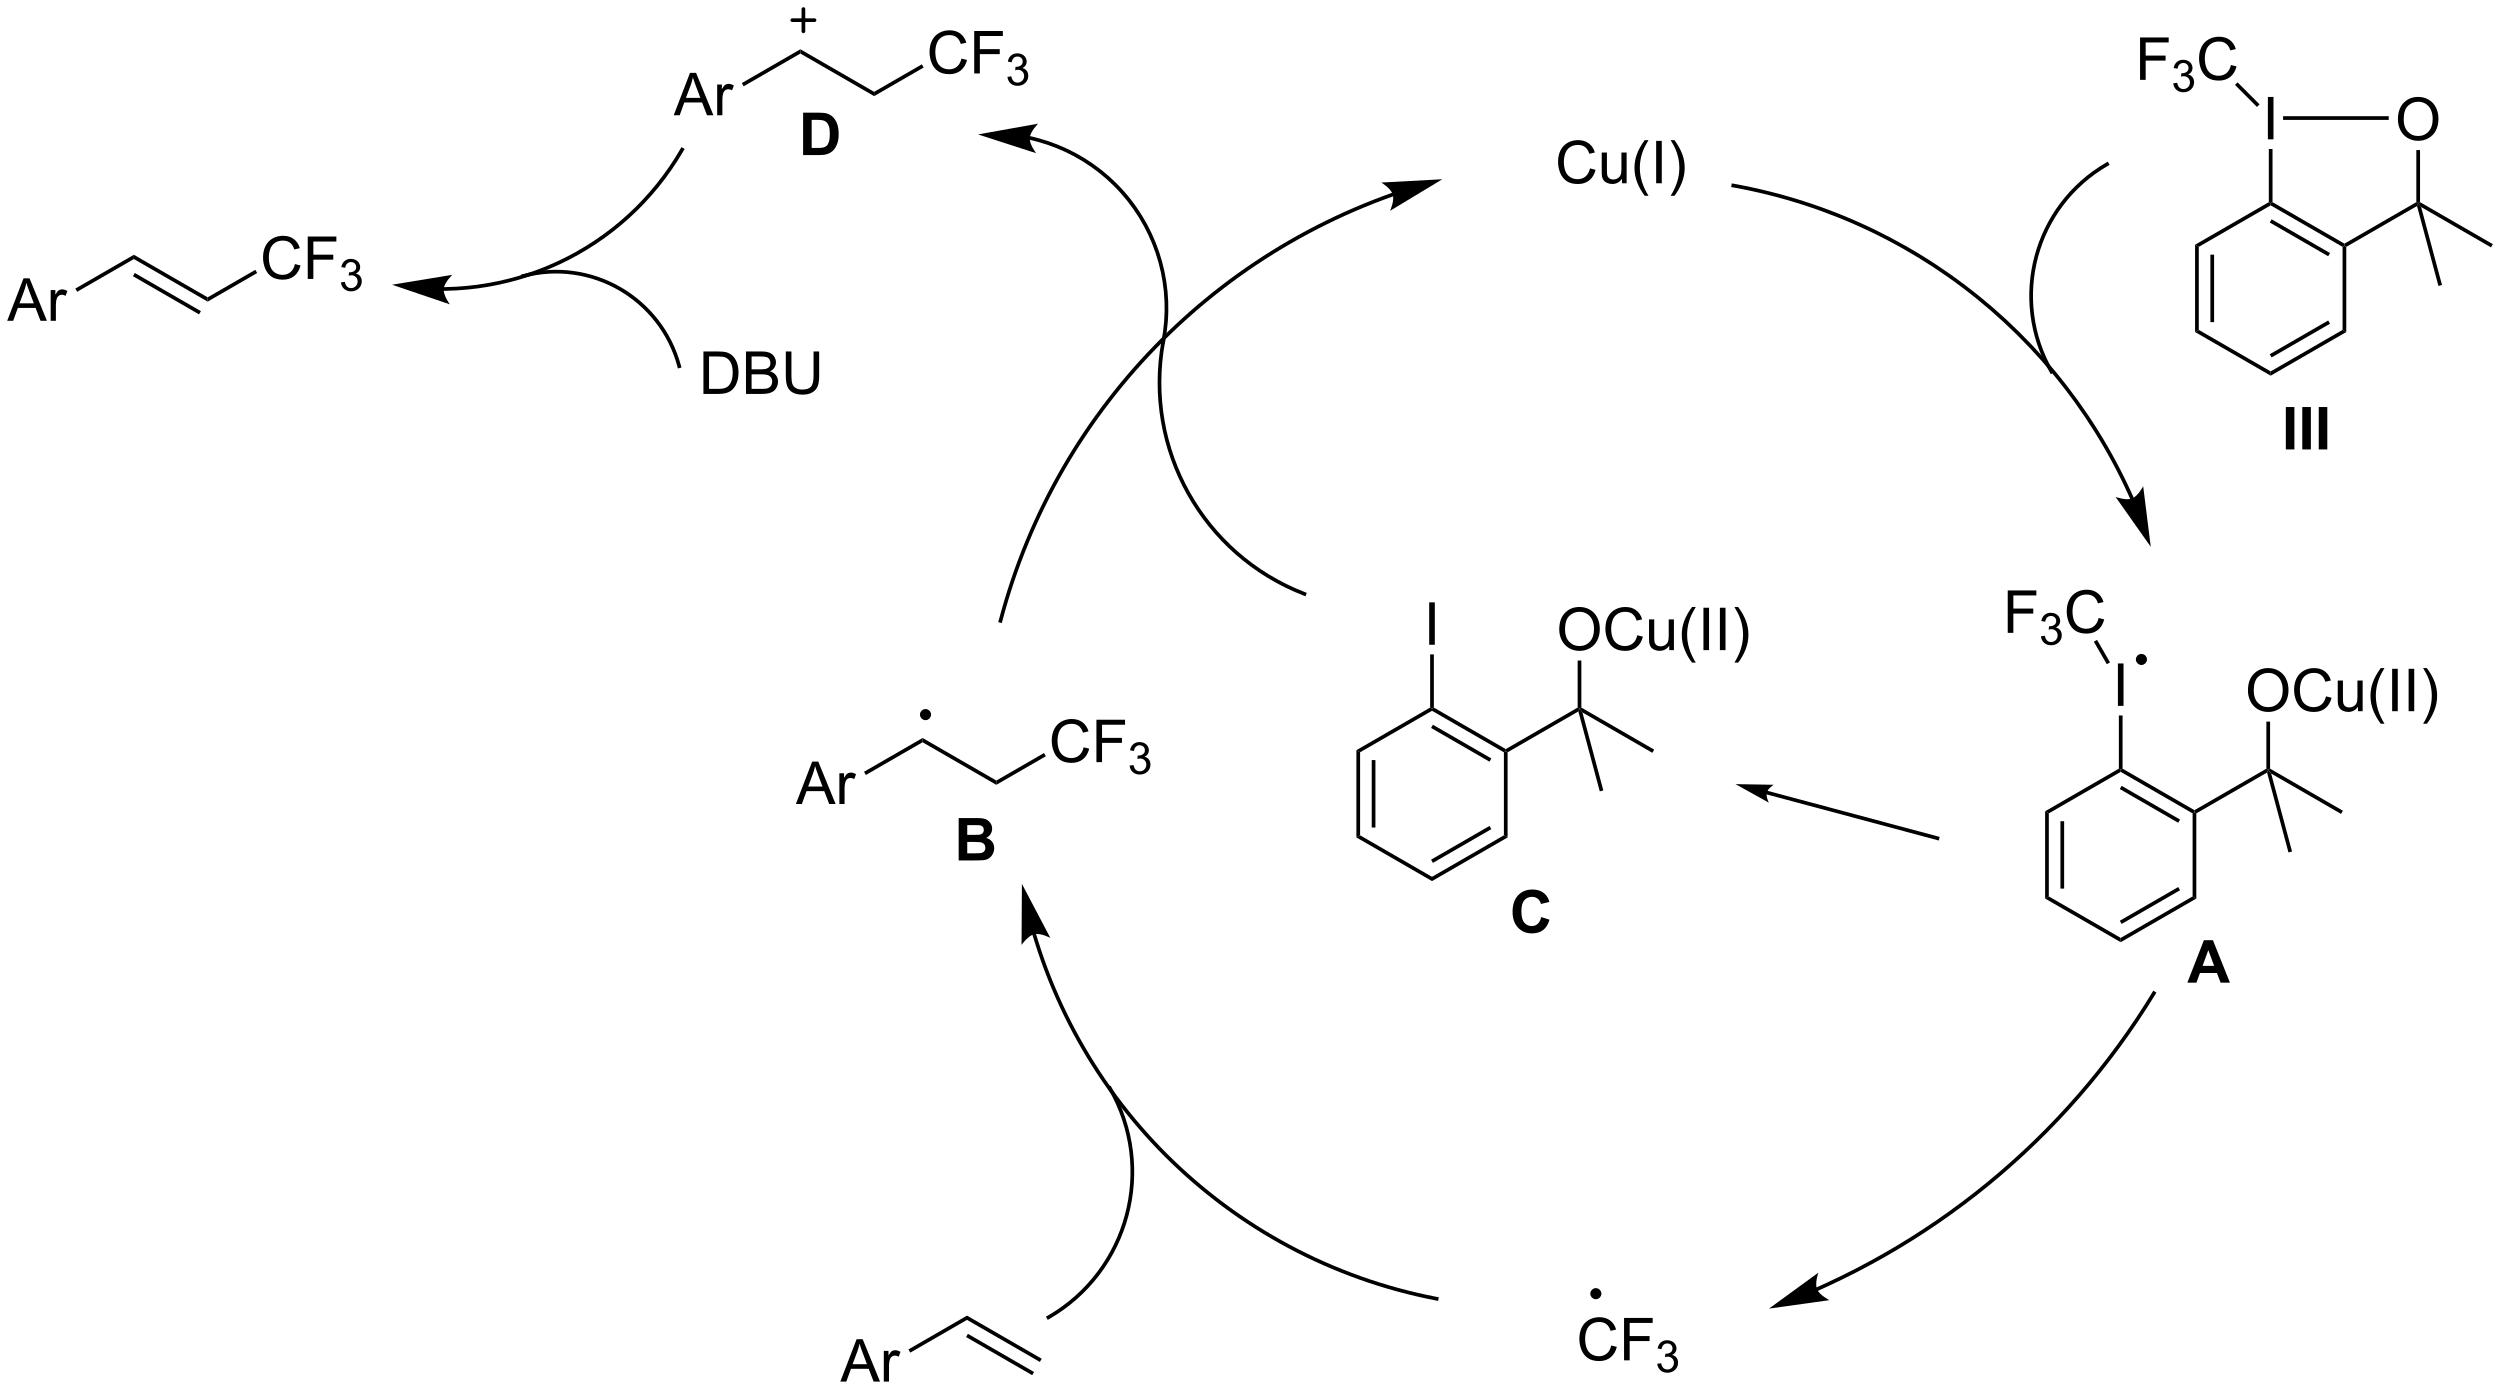 <?xml version="1.0" encoding="UTF-8"?>
<!DOCTYPE svg PUBLIC '-//W3C//DTD SVG 1.0//EN'
          'http://www.w3.org/TR/2001/REC-SVG-20010904/DTD/svg10.dtd'>
<svg stroke-dasharray="none" shape-rendering="auto" xmlns="http://www.w3.org/2000/svg" font-family="'Dialog'" text-rendering="auto" width="926" fill-opacity="1" color-interpolation="auto" color-rendering="auto" preserveAspectRatio="xMidYMid meet" font-size="12px" viewBox="0 0 926 515" fill="black" xmlns:xlink="http://www.w3.org/1999/xlink" stroke="black" image-rendering="auto" stroke-miterlimit="10" stroke-linecap="square" stroke-linejoin="miter" font-style="normal" stroke-width="1" height="515" stroke-dashoffset="0" font-weight="normal" stroke-opacity="1"
><!--Generated by the Batik Graphics2D SVG Generator--><defs id="genericDefs"
  /><g
  ><defs id="defs1"
    ><clipPath clipPathUnits="userSpaceOnUse" id="clipPath1"
      ><path d="M0.547 0.474 L347.795 0.474 L347.795 193.373 L0.547 193.373 L0.547 0.474 Z"
      /></clipPath
      ><clipPath clipPathUnits="userSpaceOnUse" id="clipPath2"
      ><path d="M61.257 129.062 L61.257 316.597 L398.85 316.597 L398.85 129.062 Z"
      /></clipPath
    ></defs
    ><g transform="scale(2.667,2.667) translate(-0.547,-0.474) matrix(1.029,0,0,1.029,-62.462,-132.279)"
    ><path d="M275.828 151.742 L276.586 151.932 Q276.349 152.867 275.729 153.359 Q275.109 153.849 274.216 153.849 Q273.289 153.849 272.708 153.471 Q272.13 153.094 271.825 152.38 Q271.523 151.664 271.523 150.844 Q271.523 149.948 271.865 149.284 Q272.208 148.617 272.839 148.271 Q273.469 147.924 274.227 147.924 Q275.086 147.924 275.672 148.362 Q276.258 148.799 276.49 149.594 L275.742 149.768 Q275.544 149.143 275.164 148.859 Q274.786 148.573 274.211 148.573 Q273.552 148.573 273.107 148.891 Q272.664 149.206 272.484 149.74 Q272.305 150.273 272.305 150.839 Q272.305 151.57 272.518 152.115 Q272.732 152.659 273.18 152.93 Q273.63 153.198 274.154 153.198 Q274.789 153.198 275.229 152.831 Q275.672 152.464 275.828 151.742 ZM280.15 153.75 L280.15 153.141 Q279.665 153.844 278.832 153.844 Q278.465 153.844 278.147 153.703 Q277.829 153.562 277.673 153.349 Q277.519 153.135 277.457 152.828 Q277.415 152.62 277.415 152.172 L277.415 149.602 L278.118 149.602 L278.118 151.901 Q278.118 152.453 278.16 152.643 Q278.228 152.922 278.441 153.081 Q278.658 153.237 278.973 153.237 Q279.29 153.237 279.566 153.076 Q279.845 152.914 279.96 152.635 Q280.074 152.354 280.074 151.823 L280.074 149.602 L280.777 149.602 L280.777 153.75 L280.15 153.75 ZM283.224 155.435 Q282.641 154.701 282.237 153.716 Q281.836 152.729 281.836 151.674 Q281.836 150.745 282.138 149.893 Q282.49 148.906 283.224 147.924 L283.727 147.924 Q283.255 148.737 283.102 149.086 Q282.865 149.625 282.727 150.211 Q282.56 150.94 282.56 151.68 Q282.56 153.557 283.727 155.435 L283.224 155.435 ZM284.763 153.75 L284.763 148.023 L285.521 148.023 L285.521 153.75 L284.763 153.75 ZM287.228 155.435 L286.723 155.435 Q287.892 153.557 287.892 151.68 Q287.892 150.945 287.723 150.221 Q287.59 149.635 287.353 149.096 Q287.199 148.745 286.723 147.924 L287.228 147.924 Q287.962 148.906 288.314 149.893 Q288.613 150.745 288.613 151.674 Q288.613 152.729 288.21 153.716 Q287.806 154.701 287.228 155.435 Z" stroke="none" clip-path="url(#clipPath2)"
    /></g
    ><g transform="matrix(2.743,0,0,2.743,-168.024,-354.009)"
    ><path d="M244.416 230.356 L244.916 230.644 L244.916 241.856 L244.416 242.144 ZM246.486 231.695 L246.486 240.805 L246.986 240.805 L246.986 231.695 Z" stroke="none" clip-path="url(#clipPath2)"
    /></g
    ><g transform="matrix(2.743,0,0,2.743,-168.024,-354.009)"
    ><path d="M244.416 242.144 L244.916 241.856 L254.625 247.461 L254.625 248.039 Z" stroke="none" clip-path="url(#clipPath2)"
    /></g
    ><g transform="matrix(2.743,0,0,2.743,-168.024,-354.009)"
    ><path d="M254.625 248.039 L254.625 247.461 L264.334 241.856 L264.834 242.144 ZM254.75 245.576 L262.639 241.021 L262.389 240.588 L254.5 245.143 Z" stroke="none" clip-path="url(#clipPath2)"
    /></g
    ><g transform="matrix(2.743,0,0,2.743,-168.024,-354.009)"
    ><path d="M264.834 242.144 L264.334 241.856 L264.334 230.644 L264.584 230.5 L264.834 230.644 Z" stroke="none" clip-path="url(#clipPath2)"
    /></g
    ><g transform="matrix(2.743,0,0,2.743,-168.024,-354.009)"
    ><path d="M264.584 230.211 L264.584 230.5 L264.334 230.644 L254.625 225.039 L254.625 224.75 L254.875 224.606 ZM262.639 231.479 L254.75 226.924 L254.5 227.357 L262.389 231.912 Z" stroke="none" clip-path="url(#clipPath2)"
    /></g
    ><g transform="matrix(2.743,0,0,2.743,-168.024,-354.009)"
    ><path d="M254.375 224.606 L254.625 224.75 L254.625 225.039 L244.916 230.644 L244.416 230.356 Z" stroke="none" clip-path="url(#clipPath2)"
    /></g
    ><g transform="matrix(2.743,0,0,2.743,-168.024,-354.009)"
    ><path d="M254.247 216.125 L254.247 210.398 L255.005 210.398 L255.005 216.125 L254.247 216.125 Z" stroke="none" clip-path="url(#clipPath2)"
    /></g
    ><g transform="matrix(2.743,0,0,2.743,-168.024,-354.009)"
    ><path d="M254.875 224.606 L254.625 224.75 L254.375 224.606 L254.375 217.425 L254.875 217.425 Z" stroke="none" clip-path="url(#clipPath2)"
    /></g
    ><g transform="matrix(2.743,0,0,2.743,-168.024,-354.009)"
    ><path d="M264.834 230.644 L264.584 230.5 L264.584 230.211 L274.294 224.606 L274.544 224.75 L274.386 225.129 Z" stroke="none" clip-path="url(#clipPath2)"
    /></g
    ><g transform="matrix(2.743,0,0,2.743,-168.024,-354.009)"
    ><path d="M274.941 225.268 L274.544 224.75 L274.794 224.606 L284.628 230.284 L284.378 230.716 Z" stroke="none" clip-path="url(#clipPath2)"
    /></g
    ><g transform="matrix(2.743,0,0,2.743,-168.024,-354.009)"
    ><path d="M271.807 214.061 Q271.807 212.634 272.572 211.829 Q273.338 211.022 274.549 211.022 Q275.341 211.022 275.976 211.402 Q276.614 211.78 276.947 212.457 Q277.283 213.134 277.283 213.993 Q277.283 214.866 276.932 215.553 Q276.58 216.241 275.934 216.595 Q275.291 216.949 274.544 216.949 Q273.736 216.949 273.098 216.558 Q272.463 216.165 272.135 215.491 Q271.807 214.814 271.807 214.061 ZM272.588 214.071 Q272.588 215.108 273.143 215.704 Q273.7 216.298 274.541 216.298 Q275.395 216.298 275.947 215.696 Q276.502 215.095 276.502 213.991 Q276.502 213.29 276.265 212.769 Q276.028 212.248 275.572 211.962 Q275.119 211.673 274.551 211.673 Q273.747 211.673 273.166 212.228 Q272.588 212.78 272.588 214.071 ZM282.344 214.842 L283.102 215.032 Q282.865 215.967 282.245 216.459 Q281.626 216.949 280.732 216.949 Q279.805 216.949 279.225 216.571 Q278.647 216.194 278.342 215.48 Q278.04 214.764 278.04 213.944 Q278.04 213.048 278.381 212.384 Q278.725 211.717 279.355 211.371 Q279.985 211.024 280.743 211.024 Q281.602 211.024 282.188 211.462 Q282.774 211.899 283.006 212.694 L282.259 212.868 Q282.06 212.243 281.68 211.959 Q281.303 211.673 280.727 211.673 Q280.068 211.673 279.623 211.991 Q279.18 212.306 279.001 212.84 Q278.821 213.373 278.821 213.939 Q278.821 214.67 279.034 215.215 Q279.248 215.759 279.696 216.03 Q280.147 216.298 280.67 216.298 Q281.305 216.298 281.745 215.931 Q282.188 215.564 282.344 214.842 ZM286.666 216.85 L286.666 216.241 Q286.182 216.944 285.348 216.944 Q284.981 216.944 284.663 216.803 Q284.346 216.662 284.19 216.449 Q284.036 216.235 283.973 215.928 Q283.932 215.72 283.932 215.272 L283.932 212.702 L284.635 212.702 L284.635 215.001 Q284.635 215.553 284.676 215.743 Q284.744 216.022 284.958 216.181 Q285.174 216.337 285.489 216.337 Q285.807 216.337 286.083 216.175 Q286.361 216.014 286.476 215.735 Q286.591 215.454 286.591 214.923 L286.591 212.702 L287.294 212.702 L287.294 216.85 L286.666 216.85 ZM289.74 218.535 Q289.157 217.8 288.753 216.816 Q288.352 215.829 288.352 214.774 Q288.352 213.845 288.654 212.993 Q289.006 212.006 289.74 211.024 L290.243 211.024 Q289.772 211.837 289.618 212.186 Q289.381 212.725 289.243 213.311 Q289.076 214.04 289.076 214.78 Q289.076 216.657 290.243 218.535 L289.74 218.535 ZM291.279 216.85 L291.279 211.123 L292.037 211.123 L292.037 216.85 L291.279 216.85 ZM293.502 216.85 L293.502 211.123 L294.26 211.123 L294.26 216.85 L293.502 216.85 ZM295.967 218.535 L295.462 218.535 Q296.631 216.657 296.631 214.78 Q296.631 214.045 296.462 213.321 Q296.329 212.735 296.092 212.196 Q295.938 211.845 295.462 211.024 L295.967 211.024 Q296.701 212.006 297.053 212.993 Q297.352 213.845 297.352 214.774 Q297.352 215.829 296.949 216.816 Q296.545 217.8 295.967 218.535 Z" stroke="none" clip-path="url(#clipPath2)"
    /></g
    ><g transform="matrix(2.743,0,0,2.743,-168.024,-354.009)"
    ><path d="M274.794 224.606 L274.544 224.75 L274.294 224.606 L274.294 218.251 L274.794 218.251 Z" stroke="none" clip-path="url(#clipPath2)"
    /></g
    ><g transform="matrix(2.743,0,0,2.743,-168.024,-354.009)"
    ><path d="M274.386 225.129 L274.544 224.75 L274.941 225.268 L277.762 235.793 L277.279 235.923 Z" stroke="none" clip-path="url(#clipPath2)"
    /></g
    ><g transform="matrix(2.743,0,0,2.743,-168.024,-354.009)"
    ><path d="M168.729 237.625 L170.93 231.898 L171.747 231.898 L174.091 237.625 L173.227 237.625 L172.56 235.891 L170.164 235.891 L169.536 237.625 L168.729 237.625 ZM170.383 235.273 L172.326 235.273 L171.727 233.688 Q171.453 232.964 171.32 232.5 Q171.211 233.049 171.013 233.594 L170.383 235.273 ZM174.599 237.625 L174.599 233.477 L175.232 233.477 L175.232 234.104 Q175.474 233.664 175.677 233.523 Q175.883 233.383 176.13 233.383 Q176.484 233.383 176.852 233.609 L176.609 234.26 Q176.352 234.109 176.094 234.109 Q175.865 234.109 175.68 234.247 Q175.497 234.385 175.419 234.633 Q175.302 235.008 175.302 235.453 L175.302 237.625 L174.599 237.625 Z" stroke="none" clip-path="url(#clipPath2)"
    /></g
    ><g transform="matrix(2.743,0,0,2.743,-168.024,-354.009)"
    ><path d="M178.177 233.71 L177.927 233.277 L185.834 228.711 L185.834 229.289 Z" stroke="none" clip-path="url(#clipPath2)"
    /></g
    ><g transform="matrix(2.743,0,0,2.743,-168.024,-354.009)"
    ><path d="M185.834 229.289 L185.834 228.711 L195.794 234.461 L195.794 235.039 Z" stroke="none" clip-path="url(#clipPath2)"
    /></g
    ><g transform="matrix(2.743,0,0,2.743,-168.024,-354.009)"
    ><path d="M207.581 229.967 L208.339 230.157 Q208.102 231.092 207.482 231.584 Q206.862 232.074 205.969 232.074 Q205.042 232.074 204.461 231.696 Q203.883 231.319 203.578 230.605 Q203.276 229.889 203.276 229.069 Q203.276 228.173 203.618 227.509 Q203.961 226.842 204.591 226.496 Q205.222 226.149 205.98 226.149 Q206.839 226.149 207.425 226.587 Q208.011 227.024 208.243 227.819 L207.495 227.993 Q207.297 227.368 206.917 227.084 Q206.539 226.798 205.964 226.798 Q205.305 226.798 204.86 227.116 Q204.417 227.431 204.237 227.965 Q204.058 228.498 204.058 229.064 Q204.058 229.795 204.271 230.34 Q204.485 230.884 204.933 231.155 Q205.383 231.423 205.906 231.423 Q206.542 231.423 206.982 231.056 Q207.425 230.689 207.581 229.967 ZM209.311 231.975 L209.311 226.248 L213.176 226.248 L213.176 226.923 L210.069 226.923 L210.069 228.696 L212.757 228.696 L212.757 229.373 L210.069 229.373 L210.069 231.975 L209.311 231.975 Z" stroke="none" clip-path="url(#clipPath2)"
    /></g
    ><g transform="matrix(2.743,0,0,2.743,-168.024,-354.009)"
    ><path d="M213.794 232.44 L214.321 232.37 Q214.413 232.819 214.63 233.016 Q214.849 233.214 215.163 233.214 Q215.534 233.214 215.79 232.956 Q216.048 232.698 216.048 232.317 Q216.048 231.954 215.81 231.72 Q215.573 231.483 215.206 231.483 Q215.058 231.483 214.835 231.542 L214.893 231.079 Q214.946 231.085 214.977 231.085 Q215.315 231.085 215.585 230.909 Q215.854 230.733 215.854 230.366 Q215.854 230.077 215.657 229.887 Q215.462 229.696 215.151 229.696 Q214.843 229.696 214.638 229.889 Q214.433 230.083 214.374 230.47 L213.847 230.376 Q213.944 229.845 214.286 229.554 Q214.63 229.262 215.14 229.262 Q215.491 229.262 215.786 229.413 Q216.083 229.563 216.239 229.825 Q216.395 230.085 216.395 230.378 Q216.395 230.657 216.245 230.886 Q216.097 231.114 215.804 231.249 Q216.185 231.337 216.395 231.614 Q216.606 231.889 216.606 232.305 Q216.606 232.868 216.196 233.261 Q215.786 233.651 215.159 233.651 Q214.595 233.651 214.22 233.315 Q213.847 232.977 213.794 232.44 Z" stroke="none" clip-path="url(#clipPath2)"
    /></g
    ><g transform="matrix(2.743,0,0,2.743,-168.024,-354.009)"
    ><path d="M195.794 235.039 L195.794 234.461 L202.232 230.744 L202.482 231.177 Z" stroke="none" clip-path="url(#clipPath2)"
    /></g
    ><g transform="matrix(2.743,0,0,2.743,-168.024,-354.009)"
    ><path d="M186.232 226.055 C185.956 226.055 185.732 225.831 185.732 225.555 C185.732 225.279 185.956 225.055 186.232 225.055 C186.508 225.055 186.732 225.279 186.732 225.555 C186.732 225.831 186.508 226.055 186.232 226.055" stroke="none" clip-path="url(#clipPath2)"
    /></g
    ><g stroke-width="0.5" transform="matrix(2.743,0,0,2.743,-168.024,-354.009)" stroke-linejoin="round" stroke-linecap="round"
    ><path fill="none" d="M186.232 226.055 C185.956 226.055 185.732 225.831 185.732 225.555 C185.732 225.279 185.956 225.055 186.232 225.055 C186.508 225.055 186.732 225.279 186.732 225.555 C186.732 225.831 186.508 226.055 186.232 226.055" clip-path="url(#clipPath2)"
    /></g
    ><g transform="matrix(2.743,0,0,2.743,-168.024,-354.009)"
    ><path d="M278.828 310.742 L279.586 310.932 Q279.349 311.867 278.729 312.359 Q278.109 312.849 277.216 312.849 Q276.289 312.849 275.708 312.471 Q275.13 312.094 274.825 311.38 Q274.523 310.664 274.523 309.844 Q274.523 308.948 274.865 308.284 Q275.208 307.617 275.839 307.271 Q276.469 306.925 277.227 306.925 Q278.086 306.925 278.672 307.362 Q279.258 307.8 279.49 308.594 L278.742 308.768 Q278.544 308.143 278.164 307.859 Q277.786 307.573 277.211 307.573 Q276.552 307.573 276.107 307.891 Q275.664 308.206 275.484 308.74 Q275.305 309.273 275.305 309.839 Q275.305 310.57 275.518 311.115 Q275.732 311.659 276.18 311.93 Q276.63 312.198 277.154 312.198 Q277.789 312.198 278.229 311.831 Q278.672 311.464 278.828 310.742 ZM280.559 312.75 L280.559 307.023 L284.423 307.023 L284.423 307.698 L281.316 307.698 L281.316 309.471 L284.004 309.471 L284.004 310.148 L281.316 310.148 L281.316 312.75 L280.559 312.75 Z" stroke="none" clip-path="url(#clipPath2)"
    /></g
    ><g transform="matrix(2.743,0,0,2.743,-168.024,-354.009)"
    ><path d="M285.041 313.215 L285.568 313.145 Q285.66 313.594 285.877 313.791 Q286.096 313.989 286.41 313.989 Q286.781 313.989 287.037 313.731 Q287.295 313.473 287.295 313.092 Q287.295 312.729 287.057 312.495 Q286.82 312.258 286.453 312.258 Q286.305 312.258 286.082 312.317 L286.141 311.854 Q286.193 311.86 286.225 311.86 Q286.562 311.86 286.832 311.684 Q287.102 311.508 287.102 311.141 Q287.102 310.852 286.904 310.663 Q286.709 310.471 286.399 310.471 Q286.09 310.471 285.885 310.664 Q285.68 310.858 285.621 311.245 L285.094 311.151 Q285.191 310.62 285.533 310.329 Q285.877 310.038 286.387 310.038 Q286.738 310.038 287.033 310.188 Q287.33 310.338 287.486 310.6 Q287.643 310.86 287.643 311.153 Q287.643 311.432 287.492 311.661 Q287.344 311.889 287.051 312.024 Q287.432 312.112 287.643 312.389 Q287.853 312.664 287.853 313.08 Q287.853 313.643 287.443 314.036 Q287.033 314.426 286.406 314.426 Q285.842 314.426 285.467 314.09 Q285.094 313.752 285.041 313.215 Z" stroke="none" clip-path="url(#clipPath2)"
    /></g
    ><g transform="matrix(2.743,0,0,2.743,-168.024,-354.009)"
    ><path d="M276.75 304.25 C276.474 304.25 276.25 304.026 276.25 303.75 C276.25 303.474 276.474 303.25 276.75 303.25 C277.026 303.25 277.25 303.474 277.25 303.75 C277.25 304.026 277.026 304.25 276.75 304.25" stroke="none" clip-path="url(#clipPath2)"
    /></g
    ><g stroke-width="0.5" transform="matrix(2.743,0,0,2.743,-168.024,-354.009)" stroke-linejoin="round" stroke-linecap="round"
    ><path fill="none" d="M276.75 304.25 C276.474 304.25 276.25 304.026 276.25 303.75 C276.25 303.474 276.474 303.25 276.75 303.25 C277.026 303.25 277.25 303.474 277.25 303.75 C277.25 304.026 277.026 304.25 276.75 304.25" clip-path="url(#clipPath2)"
    /></g
    ><g transform="matrix(2.743,0,0,2.743,-168.024,-354.009)"
    ><path d="M337.416 238.606 L337.916 238.894 L337.916 250.106 L337.416 250.394 ZM339.486 239.945 L339.486 249.055 L339.986 249.055 L339.986 239.945 Z" stroke="none" clip-path="url(#clipPath2)"
    /></g
    ><g transform="matrix(2.743,0,0,2.743,-168.024,-354.009)"
    ><path d="M337.416 250.394 L337.916 250.106 L347.625 255.711 L347.625 256.289 Z" stroke="none" clip-path="url(#clipPath2)"
    /></g
    ><g transform="matrix(2.743,0,0,2.743,-168.024,-354.009)"
    ><path d="M347.625 256.289 L347.625 255.711 L357.334 250.106 L357.834 250.394 ZM347.75 253.826 L355.639 249.271 L355.389 248.838 L347.5 253.393 Z" stroke="none" clip-path="url(#clipPath2)"
    /></g
    ><g transform="matrix(2.743,0,0,2.743,-168.024,-354.009)"
    ><path d="M357.834 250.394 L357.334 250.106 L357.334 238.894 L357.584 238.75 L357.834 238.894 Z" stroke="none" clip-path="url(#clipPath2)"
    /></g
    ><g transform="matrix(2.743,0,0,2.743,-168.024,-354.009)"
    ><path d="M357.584 238.461 L357.584 238.75 L357.334 238.894 L347.625 233.289 L347.625 233 L347.875 232.856 ZM355.639 239.729 L347.75 235.174 L347.5 235.607 L355.389 240.162 Z" stroke="none" clip-path="url(#clipPath2)"
    /></g
    ><g transform="matrix(2.743,0,0,2.743,-168.024,-354.009)"
    ><path d="M347.375 232.856 L347.625 233 L347.625 233.289 L337.916 238.894 L337.416 238.606 Z" stroke="none" clip-path="url(#clipPath2)"
    /></g
    ><g transform="matrix(2.743,0,0,2.743,-168.024,-354.009)"
    ><path d="M347.247 224.375 L347.247 218.648 L348.005 218.648 L348.005 224.375 L347.247 224.375 Z" stroke="none" clip-path="url(#clipPath2)"
    /></g
    ><g transform="matrix(2.743,0,0,2.743,-168.024,-354.009)"
    ><path d="M347.875 232.856 L347.625 233 L347.375 232.856 L347.375 225.675 L347.875 225.675 Z" stroke="none" clip-path="url(#clipPath2)"
    /></g
    ><g transform="matrix(2.743,0,0,2.743,-168.024,-354.009)"
    ><path d="M357.834 238.894 L357.584 238.75 L357.584 238.461 L367.294 232.856 L367.544 233 L367.386 233.379 Z" stroke="none" clip-path="url(#clipPath2)"
    /></g
    ><g transform="matrix(2.743,0,0,2.743,-168.024,-354.009)"
    ><path d="M367.941 233.518 L367.544 233 L367.794 232.856 L377.628 238.534 L377.378 238.966 Z" stroke="none" clip-path="url(#clipPath2)"
    /></g
    ><g transform="matrix(2.743,0,0,2.743,-168.024,-354.009)"
    ><path d="M364.807 222.311 Q364.807 220.884 365.572 220.079 Q366.338 219.272 367.549 219.272 Q368.341 219.272 368.976 219.652 Q369.614 220.03 369.947 220.707 Q370.283 221.384 370.283 222.243 Q370.283 223.116 369.932 223.803 Q369.58 224.491 368.934 224.845 Q368.291 225.199 367.544 225.199 Q366.736 225.199 366.098 224.808 Q365.463 224.415 365.135 223.741 Q364.807 223.064 364.807 222.311 ZM365.588 222.321 Q365.588 223.358 366.143 223.954 Q366.7 224.548 367.541 224.548 Q368.395 224.548 368.947 223.946 Q369.502 223.345 369.502 222.241 Q369.502 221.54 369.265 221.019 Q369.028 220.498 368.572 220.212 Q368.119 219.923 367.551 219.923 Q366.747 219.923 366.166 220.478 Q365.588 221.03 365.588 222.321 ZM375.344 223.092 L376.102 223.282 Q375.865 224.217 375.245 224.709 Q374.626 225.199 373.732 225.199 Q372.805 225.199 372.225 224.821 Q371.647 224.444 371.342 223.73 Q371.04 223.014 371.04 222.194 Q371.04 221.298 371.381 220.634 Q371.725 219.967 372.355 219.621 Q372.985 219.274 373.743 219.274 Q374.602 219.274 375.188 219.712 Q375.774 220.149 376.006 220.944 L375.259 221.118 Q375.06 220.493 374.68 220.209 Q374.303 219.923 373.727 219.923 Q373.068 219.923 372.623 220.241 Q372.18 220.556 372.001 221.09 Q371.821 221.623 371.821 222.189 Q371.821 222.92 372.034 223.465 Q372.248 224.009 372.696 224.28 Q373.147 224.548 373.67 224.548 Q374.305 224.548 374.745 224.181 Q375.188 223.814 375.344 223.092 ZM379.666 225.1 L379.666 224.491 Q379.182 225.194 378.348 225.194 Q377.981 225.194 377.663 225.053 Q377.346 224.912 377.19 224.699 Q377.036 224.485 376.973 224.178 Q376.932 223.97 376.932 223.522 L376.932 220.952 L377.635 220.952 L377.635 223.251 Q377.635 223.803 377.676 223.993 Q377.744 224.272 377.958 224.431 Q378.174 224.587 378.489 224.587 Q378.807 224.587 379.083 224.425 Q379.361 224.264 379.476 223.985 Q379.591 223.704 379.591 223.173 L379.591 220.952 L380.294 220.952 L380.294 225.1 L379.666 225.1 ZM382.74 226.785 Q382.157 226.05 381.753 225.066 Q381.352 224.079 381.352 223.024 Q381.352 222.095 381.654 221.243 Q382.006 220.256 382.74 219.274 L383.243 219.274 Q382.772 220.087 382.618 220.436 Q382.381 220.975 382.243 221.561 Q382.076 222.29 382.076 223.03 Q382.076 224.907 383.243 226.785 L382.74 226.785 ZM384.279 225.1 L384.279 219.373 L385.037 219.373 L385.037 225.1 L384.279 225.1 ZM386.502 225.1 L386.502 219.373 L387.26 219.373 L387.26 225.1 L386.502 225.1 ZM388.967 226.785 L388.462 226.785 Q389.631 224.907 389.631 223.03 Q389.631 222.295 389.462 221.571 Q389.329 220.985 389.092 220.446 Q388.938 220.095 388.462 219.274 L388.967 219.274 Q389.701 220.256 390.053 221.243 Q390.352 222.095 390.352 223.024 Q390.352 224.079 389.949 225.066 Q389.545 226.05 388.967 226.785 Z" stroke="none" clip-path="url(#clipPath2)"
    /></g
    ><g transform="matrix(2.743,0,0,2.743,-168.024,-354.009)"
    ><path d="M367.794 232.856 L367.544 233 L367.294 232.856 L367.294 226.501 L367.794 226.501 Z" stroke="none" clip-path="url(#clipPath2)"
    /></g
    ><g transform="matrix(2.743,0,0,2.743,-168.024,-354.009)"
    ><path d="M367.386 233.379 L367.544 233 L367.941 233.518 L370.762 244.043 L370.279 244.173 Z" stroke="none" clip-path="url(#clipPath2)"
    /></g
    ><g transform="matrix(2.743,0,0,2.743,-168.024,-354.009)"
    ><path d="M332.37 214.516 L332.37 208.789 L336.235 208.789 L336.235 209.464 L333.128 209.464 L333.128 211.237 L335.815 211.237 L335.815 211.914 L333.128 211.914 L333.128 214.516 L332.37 214.516 Z" stroke="none" clip-path="url(#clipPath2)"
    /></g
    ><g transform="matrix(2.743,0,0,2.743,-168.024,-354.009)"
    ><path d="M336.853 214.981 L337.38 214.911 Q337.472 215.36 337.688 215.557 Q337.907 215.754 338.222 215.754 Q338.593 215.754 338.849 215.497 Q339.106 215.239 339.106 214.858 Q339.106 214.495 338.868 214.26 Q338.632 214.024 338.265 214.024 Q338.116 214.024 337.894 214.083 L337.952 213.62 Q338.005 213.625 338.036 213.625 Q338.374 213.625 338.644 213.45 Q338.913 213.274 338.913 212.907 Q338.913 212.618 338.716 212.428 Q338.521 212.237 338.21 212.237 Q337.901 212.237 337.696 212.43 Q337.491 212.624 337.433 213.01 L336.905 212.917 Q337.003 212.385 337.345 212.094 Q337.688 211.803 338.198 211.803 Q338.55 211.803 338.845 211.954 Q339.142 212.104 339.298 212.366 Q339.454 212.625 339.454 212.918 Q339.454 213.198 339.304 213.426 Q339.155 213.655 338.862 213.79 Q339.243 213.877 339.454 214.155 Q339.665 214.43 339.665 214.846 Q339.665 215.409 339.255 215.801 Q338.845 216.192 338.218 216.192 Q337.653 216.192 337.278 215.856 Q336.905 215.518 336.853 214.981 Z" stroke="none" clip-path="url(#clipPath2)"
    /></g
    ><g transform="matrix(2.743,0,0,2.743,-168.024,-354.009)"
    ><path d="M344.641 212.508 L345.398 212.698 Q345.161 213.633 344.542 214.125 Q343.922 214.615 343.029 214.615 Q342.102 214.615 341.521 214.237 Q340.943 213.859 340.638 213.146 Q340.336 212.43 340.336 211.609 Q340.336 210.714 340.677 210.05 Q341.021 209.383 341.651 209.036 Q342.281 208.69 343.039 208.69 Q343.898 208.69 344.484 209.128 Q345.07 209.565 345.302 210.359 L344.555 210.534 Q344.357 209.909 343.977 209.625 Q343.599 209.339 343.023 209.339 Q342.365 209.339 341.919 209.656 Q341.477 209.971 341.297 210.505 Q341.117 211.039 341.117 211.604 Q341.117 212.336 341.331 212.88 Q341.544 213.425 341.992 213.695 Q342.443 213.964 342.966 213.964 Q343.602 213.964 344.042 213.596 Q344.484 213.229 344.641 212.508 Z" stroke="none" clip-path="url(#clipPath2)"
    /></g
    ><g transform="matrix(2.743,0,0,2.743,-168.024,-354.009)"
    ><path d="M346.182 218.5 L345.749 218.75 L343.997 215.716 L344.43 215.466 Z" stroke="none" clip-path="url(#clipPath2)"
    /></g
    ><g transform="matrix(2.743,0,0,2.743,-168.024,-354.009)"
    ><path d="M350.422 218.606 C350.146 218.606 349.922 218.382 349.922 218.106 C349.922 217.829 350.146 217.606 350.422 217.606 C350.698 217.606 350.922 217.829 350.922 218.106 C350.922 218.382 350.698 218.606 350.422 218.606" stroke="none" clip-path="url(#clipPath2)"
    /></g
    ><g stroke-width="0.5" transform="matrix(2.743,0,0,2.743,-168.024,-354.009)" stroke-linejoin="round" stroke-linecap="round"
    ><path fill="none" d="M350.422 218.606 C350.146 218.606 349.922 218.382 349.922 218.106 C349.922 217.829 350.146 217.606 350.422 217.606 C350.698 217.606 350.922 217.829 350.922 218.106 C350.922 218.382 350.698 218.606 350.422 218.606" clip-path="url(#clipPath2)"
    /></g
    ><g transform="matrix(2.743,0,0,2.743,-168.024,-354.009)"
    ><path d="M357.666 162.106 L358.166 162.394 L358.166 173.606 L357.666 173.894 ZM359.736 163.445 L359.736 172.555 L360.236 172.555 L360.236 163.445 Z" stroke="none" clip-path="url(#clipPath2)"
    /></g
    ><g transform="matrix(2.743,0,0,2.743,-168.024,-354.009)"
    ><path d="M357.666 173.894 L358.166 173.606 L367.875 179.211 L367.875 179.789 Z" stroke="none" clip-path="url(#clipPath2)"
    /></g
    ><g transform="matrix(2.743,0,0,2.743,-168.024,-354.009)"
    ><path d="M367.875 179.789 L367.875 179.211 L377.584 173.606 L378.084 173.894 ZM368 177.326 L375.889 172.771 L375.639 172.338 L367.75 176.893 Z" stroke="none" clip-path="url(#clipPath2)"
    /></g
    ><g transform="matrix(2.743,0,0,2.743,-168.024,-354.009)"
    ><path d="M378.084 173.894 L377.584 173.606 L377.584 162.394 L377.834 162.25 L378.084 162.394 Z" stroke="none" clip-path="url(#clipPath2)"
    /></g
    ><g transform="matrix(2.743,0,0,2.743,-168.024,-354.009)"
    ><path d="M377.834 161.961 L377.834 162.25 L377.584 162.394 L367.875 156.789 L367.875 156.5 L368.125 156.356 ZM375.889 163.229 L368 158.674 L367.75 159.107 L375.639 163.662 Z" stroke="none" clip-path="url(#clipPath2)"
    /></g
    ><g transform="matrix(2.743,0,0,2.743,-168.024,-354.009)"
    ><path d="M367.625 156.356 L367.875 156.5 L367.875 156.789 L358.166 162.394 L357.666 162.106 Z" stroke="none" clip-path="url(#clipPath2)"
    /></g
    ><g transform="matrix(2.743,0,0,2.743,-168.024,-354.009)"
    ><path d="M367.497 147.875 L367.497 142.148 L368.255 142.148 L368.255 147.875 L367.497 147.875 Z" stroke="none" clip-path="url(#clipPath2)"
    /></g
    ><g transform="matrix(2.743,0,0,2.743,-168.024,-354.009)"
    ><path d="M368.125 156.356 L367.875 156.5 L367.625 156.356 L367.625 149.175 L368.125 149.175 Z" stroke="none" clip-path="url(#clipPath2)"
    /></g
    ><g transform="matrix(2.743,0,0,2.743,-168.024,-354.009)"
    ><path d="M378.084 162.394 L377.834 162.25 L377.834 161.961 L387.544 156.356 L387.794 156.5 L387.636 156.879 Z" stroke="none" clip-path="url(#clipPath2)"
    /></g
    ><g transform="matrix(2.743,0,0,2.743,-168.024,-354.009)"
    ><path d="M388.191 157.018 L387.794 156.5 L388.044 156.356 L397.878 162.034 L397.628 162.466 Z" stroke="none" clip-path="url(#clipPath2)"
    /></g
    ><g transform="matrix(2.743,0,0,2.743,-168.024,-354.009)"
    ><path d="M385.057 145.186 Q385.057 143.759 385.822 142.954 Q386.588 142.147 387.799 142.147 Q388.591 142.147 389.226 142.527 Q389.864 142.905 390.197 143.582 Q390.533 144.259 390.533 145.118 Q390.533 145.991 390.182 146.678 Q389.83 147.366 389.184 147.72 Q388.541 148.074 387.794 148.074 Q386.986 148.074 386.348 147.683 Q385.713 147.29 385.385 146.616 Q385.057 145.939 385.057 145.186 ZM385.838 145.196 Q385.838 146.233 386.393 146.829 Q386.95 147.423 387.791 147.423 Q388.645 147.423 389.197 146.821 Q389.752 146.22 389.752 145.116 Q389.752 144.415 389.515 143.894 Q389.278 143.373 388.822 143.087 Q388.369 142.798 387.801 142.798 Q386.997 142.798 386.416 143.353 Q385.838 143.905 385.838 145.196 Z" stroke="none" clip-path="url(#clipPath2)"
    /></g
    ><g transform="matrix(2.743,0,0,2.743,-168.024,-354.009)"
    ><path d="M388.044 156.356 L387.794 156.5 L387.544 156.356 L387.544 149.327 L388.044 149.327 Z" stroke="none" clip-path="url(#clipPath2)"
    /></g
    ><g transform="matrix(2.743,0,0,2.743,-168.024,-354.009)"
    ><path d="M387.636 156.879 L387.794 156.5 L388.191 157.018 L391.012 167.543 L390.529 167.673 Z" stroke="none" clip-path="url(#clipPath2)"
    /></g
    ><g transform="matrix(2.743,0,0,2.743,-168.024,-354.009)"
    ><path d="M369.55 145.25 L369.55 144.75 L383.817 144.75 L383.817 145.25 Z" stroke="none" clip-path="url(#clipPath2)"
    /></g
    ><g transform="matrix(2.743,0,0,2.743,-168.024,-354.009)"
    ><path d="M350.238 139.843 L350.238 134.117 L354.103 134.117 L354.103 134.791 L350.996 134.791 L350.996 136.565 L353.684 136.565 L353.684 137.242 L350.996 137.242 L350.996 139.843 L350.238 139.843 Z" stroke="none" clip-path="url(#clipPath2)"
    /></g
    ><g transform="matrix(2.743,0,0,2.743,-168.024,-354.009)"
    ><path d="M354.721 140.309 L355.248 140.238 Q355.34 140.687 355.557 140.885 Q355.776 141.082 356.09 141.082 Q356.461 141.082 356.717 140.824 Q356.975 140.566 356.975 140.185 Q356.975 139.822 356.736 139.588 Q356.5 139.351 356.133 139.351 Q355.985 139.351 355.762 139.41 L355.82 138.947 Q355.873 138.953 355.904 138.953 Q356.242 138.953 356.512 138.777 Q356.781 138.601 356.781 138.234 Q356.781 137.945 356.584 137.756 Q356.389 137.564 356.078 137.564 Q355.77 137.564 355.565 137.758 Q355.36 137.951 355.301 138.338 L354.774 138.244 Q354.871 137.713 355.213 137.422 Q355.557 137.131 356.067 137.131 Q356.418 137.131 356.713 137.281 Q357.01 137.432 357.166 137.693 Q357.322 137.953 357.322 138.246 Q357.322 138.525 357.172 138.754 Q357.024 138.982 356.731 139.117 Q357.111 139.205 357.322 139.482 Q357.533 139.758 357.533 140.174 Q357.533 140.736 357.123 141.129 Q356.713 141.519 356.086 141.519 Q355.522 141.519 355.147 141.184 Q354.774 140.846 354.721 140.309 Z" stroke="none" clip-path="url(#clipPath2)"
    /></g
    ><g transform="matrix(2.743,0,0,2.743,-168.024,-354.009)"
    ><path d="M362.509 137.835 L363.267 138.026 Q363.03 138.96 362.41 139.453 Q361.79 139.942 360.897 139.942 Q359.97 139.942 359.389 139.565 Q358.811 139.187 358.506 138.474 Q358.204 137.757 358.204 136.937 Q358.204 136.041 358.545 135.377 Q358.889 134.71 359.519 134.364 Q360.149 134.018 360.907 134.018 Q361.767 134.018 362.353 134.455 Q362.939 134.893 363.17 135.687 L362.423 135.862 Q362.225 135.237 361.845 134.953 Q361.467 134.666 360.892 134.666 Q360.233 134.666 359.788 134.984 Q359.345 135.299 359.165 135.833 Q358.986 136.367 358.986 136.932 Q358.986 137.664 359.199 138.208 Q359.413 138.752 359.861 139.023 Q360.311 139.291 360.834 139.291 Q361.47 139.291 361.91 138.924 Q362.353 138.557 362.509 137.835 Z" stroke="none" clip-path="url(#clipPath2)"
    /></g
    ><g transform="matrix(2.743,0,0,2.743,-168.024,-354.009)"
    ><path d="M366.377 143.148 L366.023 143.502 L363.05 140.529 L363.404 140.175 Z" stroke="none" clip-path="url(#clipPath2)"
    /></g
    ><g transform="matrix(2.743,0,0,2.743,-168.024,-354.009)"
    ><path d="M345.662 151.014 C340.699 153.879 337.364 158.486 335.988 163.621 C334.612 168.755 335.197 174.412 338.062 179.375 L338.187 179.591 L338.62 179.342 L338.495 179.125 C335.697 174.277 335.13 168.756 336.471 163.75 C337.813 158.744 341.064 154.245 345.912 151.447 L346.128 151.322 L345.878 150.889 L345.662 151.014 Z" stroke="none" clip-path="url(#clipPath2)"
    /></g
    ><g transform="matrix(2.743,0,0,2.743,-168.024,-354.009)"
    ><path d="M249.244 155.089 L249.244 155.089 L249.241 155.09 L249.237 155.092 L249.216 155.099 C248.775 155.256 248.337 155.416 247.899 155.579 C247.024 155.906 246.157 156.247 245.297 156.601 C241.856 158.02 238.532 159.658 235.343 161.499 C228.964 165.18 223.122 169.672 217.953 174.838 C207.616 185.169 199.973 198.196 196.118 212.826 L196.054 213.067 L196.537 213.195 L196.601 212.953 C200.434 198.409 208.032 185.46 218.307 175.191 C223.445 170.056 229.252 165.591 235.593 161.932 C238.763 160.102 242.067 158.474 245.487 157.064 C246.342 156.711 247.205 156.372 248.074 156.047 C248.508 155.885 248.945 155.726 249.383 155.571 L249.404 155.563 L249.409 155.561 L249.412 155.56 L249.413 155.56 L249.648 155.476 L249.48 155.005 L249.244 155.089 ZM256.017 153.264 L247.783 153.708 C247.783 153.708 249.07 154.489 249.327 155.325 C249.585 156.161 248.96 157.531 248.96 157.531 Z" stroke="none" clip-path="url(#clipPath2)"
    /></g
    ><g transform="matrix(2.743,0,0,2.743,-168.024,-354.009)"
    ><path d="M200.666 255.279 L200.667 255.282 L200.67 255.292 C200.674 255.305 200.678 255.318 200.682 255.332 C200.713 255.439 200.745 255.545 200.778 255.652 C200.843 255.865 200.908 256.079 200.975 256.291 C201.242 257.142 201.524 257.985 201.821 258.821 C203.009 262.165 204.439 265.392 206.09 268.481 C209.392 274.658 213.577 280.282 218.482 285.188 C228.29 295 240.972 301.938 255.206 304.682 L255.451 304.729 L255.546 304.238 L255.3 304.191 C241.166 301.466 228.573 294.576 218.835 284.834 C213.966 279.963 209.81 274.379 206.531 268.245 C204.892 265.178 203.472 261.975 202.292 258.654 C201.997 257.824 201.717 256.986 201.452 256.142 C201.386 255.93 201.321 255.719 201.256 255.507 C201.224 255.401 201.192 255.295 201.161 255.189 C201.157 255.175 201.153 255.162 201.149 255.149 L201.146 255.139 L201.145 255.136 L201.074 254.897 L200.595 255.04 L200.666 255.279 ZM199.246 248.409 L199.2 256.655 C199.2 256.655 200.056 255.417 200.906 255.209 C201.756 255.002 203.086 255.707 203.086 255.707 Z" stroke="none" clip-path="url(#clipPath2)"
    /></g
    ><g transform="matrix(2.743,0,0,2.743,-168.024,-354.009)"
    ><path d="M306.719 303.374 L306.72 303.373 L306.721 303.373 C306.885 303.3 307.049 303.227 307.212 303.153 C307.54 303.005 307.866 302.856 308.191 302.705 C310.794 301.498 313.34 300.183 315.821 298.767 C320.784 295.935 325.491 292.695 329.897 289.086 C338.707 281.867 346.307 273.171 352.321 263.308 L352.451 263.095 L352.024 262.835 L351.894 263.048 C345.91 272.863 338.347 281.515 329.58 288.699 C325.197 292.29 320.512 295.514 315.574 298.333 C313.104 299.742 310.572 301.05 307.981 302.252 C307.657 302.402 307.332 302.55 307.007 302.697 C306.844 302.771 306.681 302.844 306.518 302.916 L306.516 302.917 L306.514 302.918 L306.286 303.021 L306.491 303.476 L306.719 303.374 ZM300.128 305.767 L308.295 304.625 C308.295 304.625 306.946 303.956 306.618 303.145 C306.29 302.334 306.796 300.916 306.796 300.916 Z" stroke="none" clip-path="url(#clipPath2)"
    /></g
    ><g transform="matrix(2.743,0,0,2.743,-168.024,-354.009)"
    ><path d="M202.957 307.165 C208.433 304.003 212.112 298.921 213.63 293.256 C215.148 287.591 214.503 281.351 211.342 275.875 L211.217 275.659 L210.784 275.908 L210.908 276.125 C214.003 281.486 214.63 287.591 213.147 293.127 C211.663 298.663 208.068 303.637 202.708 306.732 L202.491 306.857 L202.741 307.29 L202.957 307.165 Z" stroke="none" clip-path="url(#clipPath2)"
    /></g
    ><g transform="matrix(2.743,0,0,2.743,-168.024,-354.009)"
    ><path d="M174.729 315.625 L176.93 309.898 L177.747 309.898 L180.091 315.625 L179.227 315.625 L178.56 313.891 L176.164 313.891 L175.536 315.625 L174.729 315.625 ZM176.383 313.273 L178.326 313.273 L177.727 311.688 Q177.453 310.964 177.32 310.5 Q177.211 311.05 177.013 311.594 L176.383 313.273 ZM180.599 315.625 L180.599 311.477 L181.232 311.477 L181.232 312.104 Q181.474 311.664 181.677 311.523 Q181.883 311.383 182.13 311.383 Q182.484 311.383 182.852 311.609 L182.609 312.26 Q182.352 312.109 182.094 312.109 Q181.865 312.109 181.68 312.247 Q181.497 312.385 181.419 312.633 Q181.302 313.008 181.302 313.453 L181.302 315.625 L180.599 315.625 Z" stroke="none" clip-path="url(#clipPath2)"
    /></g
    ><g transform="matrix(2.743,0,0,2.743,-168.024,-354.009)"
    ><path d="M184.177 311.71 L183.927 311.277 L191.834 306.711 L191.834 307.289 Z" stroke="none" clip-path="url(#clipPath2)"
    /></g
    ><g transform="matrix(2.743,0,0,2.743,-168.024,-354.009)"
    ><path d="M191.834 307.289 L191.834 306.711 L201.919 312.534 L201.669 312.966 ZM191.709 309.607 L200.634 314.759 L200.884 314.326 L191.959 309.174 Z" stroke="none" clip-path="url(#clipPath2)"
    /></g
    ><g transform="matrix(2.743,0,0,2.743,-168.024,-354.009)"
    ><path d="M152.229 144.625 L154.43 138.898 L155.247 138.898 L157.591 144.625 L156.727 144.625 L156.06 142.891 L153.664 142.891 L153.036 144.625 L152.229 144.625 ZM153.883 142.273 L155.826 142.273 L155.227 140.688 Q154.953 139.964 154.82 139.5 Q154.711 140.049 154.513 140.594 L153.883 142.273 ZM158.099 144.625 L158.099 140.477 L158.732 140.477 L158.732 141.104 Q158.974 140.664 159.177 140.523 Q159.383 140.383 159.63 140.383 Q159.984 140.383 160.352 140.609 L160.109 141.26 Q159.852 141.109 159.594 141.109 Q159.365 141.109 159.18 141.247 Q158.997 141.385 158.919 141.633 Q158.802 142.008 158.802 142.453 L158.802 144.625 L158.099 144.625 Z" stroke="none" clip-path="url(#clipPath2)"
    /></g
    ><g transform="matrix(2.743,0,0,2.743,-168.024,-354.009)"
    ><path d="M161.677 140.71 L161.427 140.277 L169.334 135.711 L169.334 136.289 Z" stroke="none" clip-path="url(#clipPath2)"
    /></g
    ><g transform="matrix(2.743,0,0,2.743,-168.024,-354.009)"
    ><path d="M169.334 136.289 L169.334 135.711 L179.294 141.461 L179.294 142.039 Z" stroke="none" clip-path="url(#clipPath2)"
    /></g
    ><g transform="matrix(2.743,0,0,2.743,-168.024,-354.009)"
    ><path d="M191.081 136.967 L191.839 137.157 Q191.602 138.092 190.982 138.584 Q190.362 139.074 189.469 139.074 Q188.542 139.074 187.961 138.696 Q187.383 138.319 187.078 137.605 Q186.776 136.889 186.776 136.069 Q186.776 135.173 187.118 134.509 Q187.461 133.842 188.091 133.496 Q188.722 133.149 189.48 133.149 Q190.339 133.149 190.925 133.587 Q191.511 134.024 191.743 134.819 L190.995 134.993 Q190.797 134.368 190.417 134.084 Q190.039 133.798 189.464 133.798 Q188.805 133.798 188.36 134.116 Q187.917 134.431 187.737 134.965 Q187.558 135.498 187.558 136.064 Q187.558 136.795 187.771 137.34 Q187.985 137.884 188.433 138.155 Q188.883 138.423 189.406 138.423 Q190.042 138.423 190.482 138.056 Q190.925 137.689 191.081 136.967 ZM192.811 138.975 L192.811 133.248 L196.676 133.248 L196.676 133.923 L193.569 133.923 L193.569 135.696 L196.257 135.696 L196.257 136.373 L193.569 136.373 L193.569 138.975 L192.811 138.975 Z" stroke="none" clip-path="url(#clipPath2)"
    /></g
    ><g transform="matrix(2.743,0,0,2.743,-168.024,-354.009)"
    ><path d="M197.294 139.44 L197.821 139.37 Q197.913 139.819 198.13 140.016 Q198.349 140.214 198.663 140.214 Q199.034 140.214 199.29 139.956 Q199.548 139.698 199.548 139.317 Q199.548 138.954 199.31 138.72 Q199.073 138.483 198.706 138.483 Q198.558 138.483 198.335 138.542 L198.393 138.079 Q198.446 138.085 198.477 138.085 Q198.815 138.085 199.085 137.909 Q199.354 137.733 199.354 137.366 Q199.354 137.077 199.157 136.887 Q198.962 136.696 198.651 136.696 Q198.343 136.696 198.138 136.889 Q197.933 137.083 197.874 137.47 L197.347 137.376 Q197.444 136.845 197.786 136.554 Q198.13 136.262 198.64 136.262 Q198.991 136.262 199.286 136.413 Q199.583 136.563 199.739 136.825 Q199.895 137.085 199.895 137.378 Q199.895 137.657 199.745 137.886 Q199.597 138.114 199.304 138.249 Q199.685 138.337 199.895 138.614 Q200.106 138.889 200.106 139.305 Q200.106 139.868 199.696 140.261 Q199.286 140.651 198.659 140.651 Q198.095 140.651 197.72 140.315 Q197.347 139.977 197.294 139.44 Z" stroke="none" clip-path="url(#clipPath2)"
    /></g
    ><g transform="matrix(2.743,0,0,2.743,-168.024,-354.009)"
    ><path d="M179.294 142.039 L179.294 141.461 L185.732 137.744 L185.982 138.177 Z" stroke="none" clip-path="url(#clipPath2)"
    /></g
    ><g stroke-width="0.5" transform="matrix(2.743,0,0,2.743,-168.024,-354.009)" stroke-linejoin="round" stroke-linecap="round"
    ><path fill="none" d="M168.242 131.784 L171.242 131.784 M169.742 130.284 L169.742 133.284" clip-path="url(#clipPath2)"
    /></g
    ><g transform="matrix(2.743,0,0,2.743,-168.024,-354.009)"
    ><path d="M121.168 168.332 L121.17 168.332 L121.178 168.332 L121.189 168.332 L121.212 168.332 C121.243 168.331 121.273 168.331 121.303 168.33 C121.364 168.329 121.424 168.328 121.485 168.327 C121.97 168.318 122.454 168.299 122.937 168.272 C123.902 168.216 124.861 168.124 125.814 167.996 C129.623 167.482 133.313 166.394 136.762 164.788 C143.661 161.576 149.594 156.291 153.582 149.392 L153.707 149.176 L153.274 148.925 L153.149 149.142 C149.213 155.952 143.357 161.166 136.551 164.335 C133.148 165.92 129.506 166.994 125.747 167.5 C124.808 167.627 123.86 167.718 122.908 167.773 C122.432 167.8 121.954 167.818 121.476 167.827 C121.416 167.828 121.356 167.829 121.296 167.83 C121.266 167.831 121.236 167.831 121.206 167.832 L121.184 167.832 L121.173 167.832 L121.167 167.832 L121.168 167.832 L120.918 167.832 L120.918 168.332 L121.168 168.332 ZM114.197 167.507 L122.005 170.158 C122.005 170.158 121.101 168.954 121.173 168.082 C121.245 167.21 122.334 166.171 122.334 166.171 Z" stroke="none" clip-path="url(#clipPath2)"
    /></g
    ><g transform="matrix(2.743,0,0,2.743,-168.024,-354.009)"
    ><path d="M62.229 172.375 L64.43 166.648 L65.247 166.648 L67.591 172.375 L66.727 172.375 L66.06 170.641 L63.664 170.641 L63.036 172.375 L62.229 172.375 ZM63.883 170.023 L65.826 170.023 L65.227 168.438 Q64.953 167.714 64.82 167.25 Q64.711 167.799 64.513 168.344 L63.883 170.023 ZM68.099 172.375 L68.099 168.227 L68.732 168.227 L68.732 168.854 Q68.974 168.414 69.177 168.273 Q69.383 168.133 69.63 168.133 Q69.984 168.133 70.352 168.359 L70.109 169.01 Q69.852 168.859 69.594 168.859 Q69.365 168.859 69.18 168.997 Q68.997 169.135 68.919 169.383 Q68.802 169.758 68.802 170.203 L68.802 172.375 L68.099 172.375 Z" stroke="none" clip-path="url(#clipPath2)"
    /></g
    ><g transform="matrix(2.743,0,0,2.743,-168.024,-354.009)"
    ><path d="M71.677 168.46 L71.427 168.027 L79.334 163.461 L79.334 164.039 Z" stroke="none" clip-path="url(#clipPath2)"
    /></g
    ><g transform="matrix(2.743,0,0,2.743,-168.024,-354.009)"
    ><path d="M79.334 164.039 L79.334 163.461 L89.294 169.211 L89.294 169.789 ZM79.209 166.357 L88.134 171.509 L88.384 171.076 L79.459 165.924 Z" stroke="none" clip-path="url(#clipPath2)"
    /></g
    ><g transform="matrix(2.743,0,0,2.743,-168.024,-354.009)"
    ><path d="M101.081 164.717 L101.839 164.907 Q101.602 165.842 100.982 166.334 Q100.362 166.824 99.469 166.824 Q98.542 166.824 97.961 166.446 Q97.383 166.069 97.078 165.355 Q96.776 164.639 96.776 163.819 Q96.776 162.923 97.118 162.259 Q97.461 161.592 98.091 161.246 Q98.722 160.899 99.48 160.899 Q100.339 160.899 100.925 161.337 Q101.511 161.774 101.743 162.569 L100.995 162.743 Q100.797 162.118 100.417 161.834 Q100.039 161.548 99.464 161.548 Q98.805 161.548 98.36 161.866 Q97.917 162.181 97.737 162.715 Q97.558 163.248 97.558 163.814 Q97.558 164.545 97.771 165.09 Q97.985 165.634 98.433 165.905 Q98.883 166.173 99.406 166.173 Q100.042 166.173 100.482 165.806 Q100.925 165.439 101.081 164.717 ZM102.811 166.725 L102.811 160.998 L106.676 160.998 L106.676 161.673 L103.569 161.673 L103.569 163.446 L106.257 163.446 L106.257 164.123 L103.569 164.123 L103.569 166.725 L102.811 166.725 Z" stroke="none" clip-path="url(#clipPath2)"
    /></g
    ><g transform="matrix(2.743,0,0,2.743,-168.024,-354.009)"
    ><path d="M107.294 167.19 L107.821 167.12 Q107.913 167.569 108.13 167.766 Q108.349 167.964 108.663 167.964 Q109.034 167.964 109.29 167.706 Q109.548 167.448 109.548 167.067 Q109.548 166.704 109.309 166.47 Q109.073 166.233 108.706 166.233 Q108.558 166.233 108.335 166.292 L108.394 165.829 Q108.446 165.835 108.477 165.835 Q108.815 165.835 109.085 165.659 Q109.354 165.483 109.354 165.116 Q109.354 164.827 109.157 164.637 Q108.962 164.446 108.651 164.446 Q108.343 164.446 108.138 164.639 Q107.933 164.833 107.874 165.22 L107.347 165.126 Q107.444 164.595 107.786 164.304 Q108.13 164.012 108.64 164.012 Q108.991 164.012 109.286 164.163 Q109.583 164.313 109.739 164.575 Q109.895 164.835 109.895 165.128 Q109.895 165.407 109.745 165.636 Q109.597 165.864 109.304 165.999 Q109.684 166.087 109.895 166.364 Q110.106 166.639 110.106 167.055 Q110.106 167.618 109.696 168.011 Q109.286 168.401 108.659 168.401 Q108.095 168.401 107.72 168.065 Q107.347 167.727 107.294 167.19 Z" stroke="none" clip-path="url(#clipPath2)"
    /></g
    ><g transform="matrix(2.743,0,0,2.743,-168.024,-354.009)"
    ><path d="M89.294 169.789 L89.294 169.211 L95.732 165.494 L95.982 165.927 Z" stroke="none" clip-path="url(#clipPath2)"
    /></g
    ><g transform="matrix(2.743,0,0,2.743,-168.024,-354.009)"
    ><path d="M153.214 178.445 C151.966 173.787 148.948 170.073 145.073 167.836 C141.199 165.599 136.473 164.842 131.815 166.09 L131.573 166.155 L131.702 166.638 L131.944 166.573 C136.474 165.359 141.064 166.098 144.823 168.269 C148.583 170.439 151.518 174.045 152.731 178.574 L152.796 178.816 L153.279 178.687 L153.214 178.445 Z" stroke="none" clip-path="url(#clipPath2)"
    /></g
    ><g transform="matrix(2.743,0,0,2.743,-168.024,-354.009)"
    ><path d="M156.242 182.25 L156.242 176.523 L158.216 176.523 Q158.883 176.523 159.234 176.604 Q159.727 176.719 160.076 177.016 Q160.529 177.398 160.753 177.995 Q160.977 178.589 160.977 179.354 Q160.977 180.008 160.823 180.513 Q160.672 181.016 160.432 181.346 Q160.195 181.674 159.911 181.865 Q159.63 182.055 159.229 182.154 Q158.828 182.25 158.31 182.25 L156.242 182.25 ZM157 181.573 L158.224 181.573 Q158.789 181.573 159.112 181.469 Q159.435 181.362 159.625 181.172 Q159.896 180.901 160.044 180.448 Q160.195 179.992 160.195 179.344 Q160.195 178.445 159.901 177.964 Q159.607 177.479 159.185 177.315 Q158.88 177.198 158.203 177.198 L157 177.198 L157 181.573 ZM161.988 182.25 L161.988 176.523 L164.137 176.523 Q164.793 176.523 165.189 176.698 Q165.587 176.87 165.811 177.232 Q166.035 177.594 166.035 177.987 Q166.035 178.354 165.835 178.68 Q165.637 179.003 165.236 179.203 Q165.754 179.354 166.032 179.721 Q166.314 180.089 166.314 180.589 Q166.314 180.992 166.142 181.339 Q165.973 181.682 165.723 181.87 Q165.473 182.057 165.095 182.154 Q164.72 182.25 164.173 182.25 L161.988 182.25 ZM162.746 178.93 L163.986 178.93 Q164.488 178.93 164.707 178.862 Q164.996 178.776 165.142 178.578 Q165.29 178.378 165.29 178.078 Q165.29 177.792 165.152 177.576 Q165.017 177.359 164.762 177.279 Q164.509 177.198 163.892 177.198 L162.746 177.198 L162.746 178.93 ZM162.746 181.573 L164.173 181.573 Q164.54 181.573 164.689 181.547 Q164.949 181.5 165.124 181.391 Q165.301 181.281 165.413 181.073 Q165.527 180.862 165.527 180.589 Q165.527 180.268 165.363 180.034 Q165.199 179.797 164.907 179.701 Q164.619 179.604 164.072 179.604 L162.746 179.604 L162.746 181.573 ZM171.113 176.523 L171.871 176.523 L171.871 179.831 Q171.871 180.695 171.676 181.203 Q171.481 181.711 170.97 182.031 Q170.462 182.349 169.634 182.349 Q168.829 182.349 168.316 182.07 Q167.806 181.792 167.587 181.268 Q167.369 180.742 167.369 179.831 L167.369 176.523 L168.126 176.523 L168.126 179.828 Q168.126 180.573 168.264 180.927 Q168.402 181.281 168.741 181.474 Q169.079 181.664 169.566 181.664 Q170.402 181.664 170.756 181.286 Q171.113 180.906 171.113 179.828 L171.113 176.523 Z" stroke="none" clip-path="url(#clipPath2)"
    /></g
    ><g transform="matrix(2.743,0,0,2.743,-168.024,-354.009)"
    ><path d="M218.078 175.195 C216.752 182.476 218.105 189.717 221.518 195.804 C224.931 201.892 230.402 206.824 237.305 209.491 L237.539 209.582 L237.719 209.115 L237.486 209.025 C230.691 206.4 225.311 201.546 221.955 195.56 C218.598 189.574 217.265 182.452 218.57 175.285 L218.615 175.04 L218.123 174.95 L218.078 175.195 Z" stroke="none" clip-path="url(#clipPath2)"
    /></g
    ><g transform="matrix(2.743,0,0,2.743,-168.024,-354.009)"
    ><path d="M200.241 147.927 L200.261 147.932 C200.275 147.935 200.289 147.938 200.302 147.941 C200.329 147.947 200.357 147.953 200.384 147.959 C200.492 147.984 200.601 148.009 200.709 148.035 C200.925 148.088 201.141 148.143 201.355 148.202 C202.214 148.435 203.057 148.718 203.882 149.048 C207.181 150.367 210.178 152.441 212.608 155.164 C217.467 160.608 219.494 168.015 218.083 175.174 L218.034 175.42 L218.525 175.517 L218.573 175.271 C220.014 167.958 217.945 160.392 212.981 154.831 C210.5 152.05 207.438 149.932 204.068 148.584 C203.225 148.247 202.363 147.958 201.487 147.719 C201.267 147.659 201.047 147.603 200.827 147.549 C200.716 147.523 200.605 147.496 200.494 147.471 C200.466 147.465 200.439 147.459 200.411 147.453 C200.397 147.45 200.383 147.446 200.369 147.443 L200.349 147.439 L200.105 147.385 L199.997 147.873 L200.241 147.927 ZM193.325 147.21 L201.171 149.747 C201.171 149.747 200.25 148.557 200.309 147.684 C200.368 146.811 201.442 145.756 201.442 145.756 Z" stroke="none" clip-path="url(#clipPath2)"
    /></g
    ><g transform="matrix(2.743,0,0,2.743,-168.024,-354.009)"
    ><path d="M349.385 196.271 C349.363 196.224 349.343 196.177 349.321 196.129 C349.279 196.035 349.237 195.941 349.195 195.846 C348.854 195.092 348.503 194.346 348.139 193.607 C346.683 190.649 345.036 187.81 343.217 185.104 C339.579 179.693 335.247 174.813 330.356 170.58 C320.572 162.113 308.549 156.236 295.354 153.868 L295.108 153.824 L295.019 154.316 L295.265 154.36 C308.372 156.712 320.313 162.55 330.028 170.958 C334.886 175.162 339.189 180.009 342.802 185.383 C344.609 188.071 346.244 190.89 347.69 193.827 C348.051 194.561 348.401 195.303 348.739 196.052 C348.781 196.145 348.823 196.239 348.865 196.333 C348.886 196.38 348.907 196.427 348.928 196.474 L349.029 196.702 L349.486 196.5 L349.385 196.271 ZM351.683 202.898 L350.659 194.716 C350.659 194.716 349.971 196.055 349.155 196.371 C348.339 196.687 346.929 196.16 346.929 196.16 Z" stroke="none" clip-path="url(#clipPath2)"
    /></g
    ><g transform="matrix(2.743,0,0,2.743,-168.024,-354.009)"
    ><path d="M299.766 236.317 L322.81 242.492 L323.052 242.556 L323.181 242.073 L322.94 242.008 L299.895 235.834 L299.654 235.769 L299.525 236.252 L299.766 236.317 ZM295.605 234.943 L300.111 237.444 C300.111 237.444 299.689 236.603 299.831 236.075 C299.972 235.547 300.758 235.03 300.758 235.03 Z" stroke="none" clip-path="url(#clipPath2)"
    /></g
    ><g transform="matrix(2.743,0,0,2.743,-168.024,-354.009)"
    ><path d="M362.372 261.75 L361.115 261.75 L360.615 260.448 L358.325 260.448 L357.852 261.75 L356.625 261.75 L358.857 256.023 L360.078 256.023 L362.372 261.75 ZM360.242 259.484 L359.453 257.359 L358.68 259.484 L360.242 259.484 Z" stroke="none" clip-path="url(#clipPath2)"
    /></g
    ><g transform="matrix(2.743,0,0,2.743,-168.024,-354.009)"
    ><path d="M190.711 239.523 L193 239.523 Q193.68 239.523 194.013 239.581 Q194.349 239.635 194.612 239.815 Q194.875 239.995 195.049 240.294 Q195.227 240.594 195.227 240.964 Q195.227 241.367 195.01 241.703 Q194.794 242.039 194.422 242.206 Q194.945 242.359 195.227 242.727 Q195.508 243.094 195.508 243.589 Q195.508 243.979 195.326 244.349 Q195.146 244.719 194.831 244.94 Q194.516 245.159 194.055 245.211 Q193.766 245.242 192.661 245.25 L190.711 245.25 L190.711 239.523 ZM191.867 240.477 L191.867 241.799 L192.625 241.799 Q193.302 241.799 193.466 241.781 Q193.763 241.745 193.932 241.576 Q194.102 241.406 194.102 241.128 Q194.102 240.862 193.956 240.698 Q193.81 240.531 193.521 240.495 Q193.349 240.477 192.531 240.477 L191.867 240.477 ZM191.867 242.753 L191.867 244.284 L192.938 244.284 Q193.562 244.284 193.732 244.25 Q193.99 244.203 194.151 244.021 Q194.312 243.839 194.312 243.534 Q194.312 243.276 194.188 243.096 Q194.062 242.917 193.826 242.836 Q193.591 242.753 192.802 242.753 L191.867 242.753 Z" stroke="none" clip-path="url(#clipPath2)"
    /></g
    ><g transform="matrix(2.743,0,0,2.743,-168.024,-354.009)"
    ><path d="M269.372 252.893 L270.492 253.25 Q270.234 254.188 269.635 254.643 Q269.036 255.099 268.115 255.099 Q266.974 255.099 266.24 254.32 Q265.505 253.539 265.505 252.188 Q265.505 250.758 266.242 249.966 Q266.982 249.174 268.185 249.174 Q269.234 249.174 269.891 249.797 Q270.281 250.164 270.477 250.852 L269.333 251.125 Q269.232 250.68 268.909 250.422 Q268.586 250.164 268.125 250.164 Q267.49 250.164 267.091 250.622 Q266.695 251.078 266.695 252.102 Q266.695 253.188 267.086 253.648 Q267.477 254.109 268.102 254.109 Q268.562 254.109 268.893 253.818 Q269.227 253.523 269.372 252.893 Z" stroke="none" clip-path="url(#clipPath2)"
    /></g
    ><g transform="matrix(2.743,0,0,2.743,-168.024,-354.009)"
    ><path d="M169.703 144.273 L171.818 144.273 Q172.531 144.273 172.906 144.383 Q173.411 144.531 173.771 144.911 Q174.13 145.289 174.318 145.839 Q174.505 146.385 174.505 147.19 Q174.505 147.898 174.328 148.409 Q174.115 149.034 173.716 149.422 Q173.414 149.714 172.904 149.878 Q172.521 150 171.88 150 L169.703 150 L169.703 144.273 ZM170.859 145.242 L170.859 149.034 L171.724 149.034 Q172.208 149.034 172.422 148.979 Q172.703 148.909 172.888 148.742 Q173.076 148.573 173.193 148.19 Q173.31 147.805 173.31 147.141 Q173.31 146.477 173.193 146.122 Q173.076 145.766 172.865 145.568 Q172.654 145.367 172.328 145.297 Q172.086 145.242 171.38 145.242 L170.859 145.242 Z" stroke="none" clip-path="url(#clipPath2)"
    /></g
    ><g transform="matrix(2.743,0,0,2.743,-168.024,-354.009)"
    ><path d="M369.922 189.75 L369.922 184.023 L371.078 184.023 L371.078 189.75 L369.922 189.75 ZM372.144 189.75 L372.144 184.023 L373.301 184.023 L373.301 189.75 L372.144 189.75 ZM374.367 189.75 L374.367 184.023 L375.523 184.023 L375.523 189.75 L374.367 189.75 Z" stroke="none" clip-path="url(#clipPath2)"
    /></g
  ></g
></svg
>
